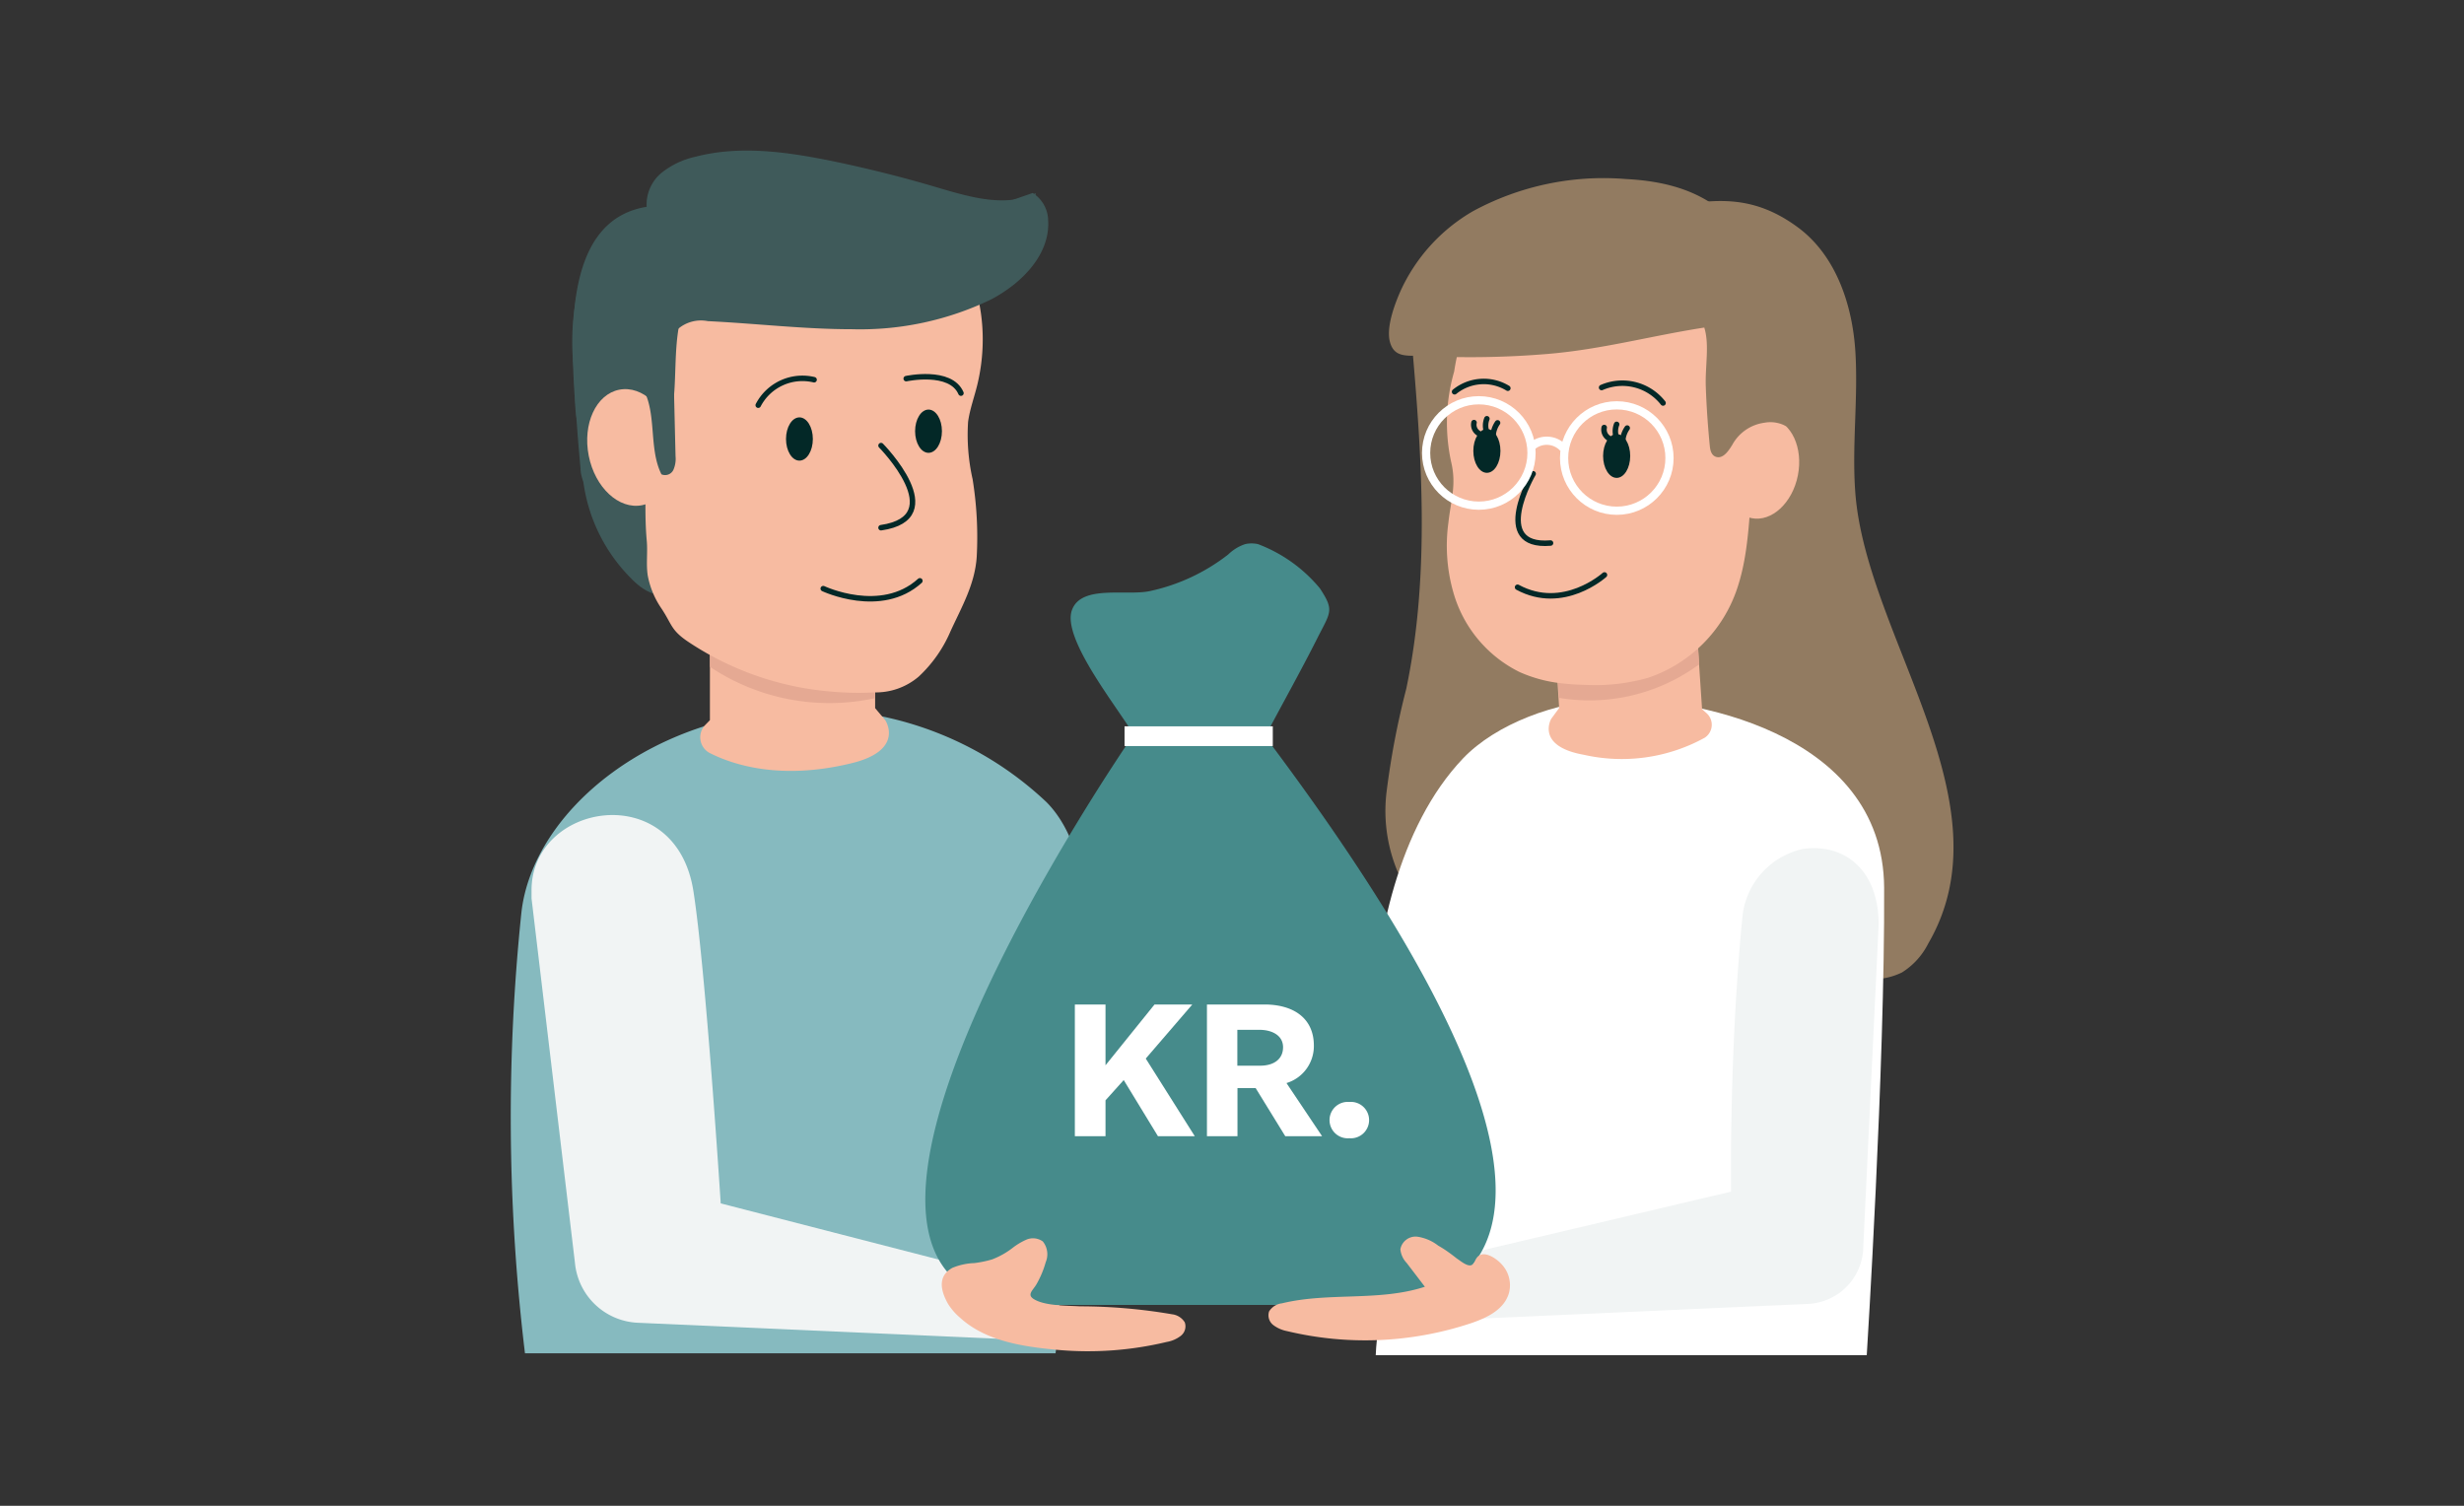 <svg id="Lag_1" data-name="Lag 1" xmlns="http://www.w3.org/2000/svg" viewBox="0 0 180 110"><rect x="0" y="0" width="180" height="110" fill="#333333" stroke="none"/><defs><style>.cls-1{fill:#86babf;}.cls-2{fill:#927b61;}.cls-3{fill:#fff;}.cls-4{fill:#f7bba1;}.cls-5{fill:#e5a993;}.cls-6{fill:#f1f4f4;}.cls-7{fill:#3f5a5a;}.cls-11,.cls-8{fill:none;stroke-miterlimit:10;}.cls-8{stroke:#032827;stroke-linecap:round;stroke-width:0.4px;}.cls-9{fill:#032827;}.cls-10{fill:#468b8b;}.cls-11{stroke:#fff;stroke-width:0.6px;}</style></defs><title>Håndværkerfradrag_grafik</title><path class="cls-1" d="M76.44,58.59a24.81,24.81,0,0,0-16.95-6.77c-11.73,0-20.57,7.43-21.4,14.84a144,144,0,0,0,.26,32.2H77.11c.16-1.19.22-2.46.28-3.78a152.61,152.61,0,0,1,1.27-15.7C79.29,75.21,81.12,63.28,76.44,58.59Z"/><path class="cls-2" d="M107.75,68.24c1.46.36,3,.54,4.43.82a87.82,87.82,0,0,0,12.43,1.46c4.09.2,8.5,1.48,12.56,1a4.9,4.9,0,0,0,1.77-.48,5.29,5.29,0,0,0,1.92-2.11c6-10.31-4.47-22.3-5.32-32.86-.27-3.44.21-6.9,0-10.35s-1.42-7.06-4.2-9.11c-3.87-2.86-7.07-1.88-11.27-1.17a61.93,61.93,0,0,1-9.13.47c-5.92.13-8.38,2.5-7.84,8.66.75,8.53,1.4,17.32-.37,25.75a59.29,59.29,0,0,0-1.44,7.54,11.47,11.47,0,0,0,1.6,7.36A7.84,7.84,0,0,0,107.75,68.24Z"/><path class="cls-3" d="M137.64,64.86c-.06-11.55-14.51-14-20-13.78-4,.16-8.37,1.82-10.76,4.32-9.52,10-6.62,33.28-4.64,26.85.64-2.08-1.7,14.57-1.74,16.75h35.87S137.7,78,137.64,64.86Z"/><path class="cls-4" d="M124.68,52.11l-.34-.3L124,46.74,113.7,48.59l.2,3.13-.58.79s-1.17,2,2.39,2.63a12.57,12.57,0,0,0,8.81-1.24A1.13,1.13,0,0,0,124.68,52.11Z"/><path class="cls-5" d="M124.13,48.53l-.07-1.09-5.34.25-4.94.89,0,.6.11,1.8A13.52,13.52,0,0,0,124.13,48.53Z"/><path class="cls-6" d="M127.3,66.86c-1,10.12-.84,20.19-.84,20.19l-18.57,4.38-.79,4.94,25-1.12a4.23,4.23,0,0,0,4-3.84l1.14-23.88c0-3.93-2.45-5.93-5.5-5.52A5.66,5.66,0,0,0,127.3,66.86Z"/><path class="cls-6" d="M70.07,92.4,52.65,87.91s-1.1-17.18-2-22.84c-1.31-8.25-11.86-6.44-11.82,0l0,.56L42,92.24a4.83,4.83,0,0,0,4.59,4.39L75.15,97.9Z"/><path class="cls-4" d="M64.67,52.61l-.74-.88V48.1L51.86,46.72v5.89l-.37.38a1.3,1.3,0,0,0,.32,2c1.78.91,5.23,2,10.29.79C66.16,54.84,64.67,52.61,64.67,52.61Z"/><path class="cls-5" d="M63.93,51V48.9l-.09-.81L58,47.42l-6.14,0v1.29A15.69,15.69,0,0,0,63.93,51Z"/><path class="cls-7" d="M46.07,42.22a12.28,12.28,0,0,1-3.56-8.91,2.07,2.07,0,0,1,.38-1.47,1.43,1.43,0,0,1,1.94.09,3.75,3.75,0,0,1,1,1.9c.67,2.42,3.79,4.2,3.84,6.71C49.71,44.12,47.77,44,46.07,42.22Z"/><path class="cls-4" d="M60.81,50.53a22.09,22.09,0,0,1-10.63-3.71C49,46,49.09,45.61,48.32,44.45a6.28,6.28,0,0,1-1-2.4c-.13-.83,0-1.67-.07-2.51-.18-1.94-.06-3.89-.06-5.83v-6C47.23,20.74,52,14,58.93,14h3.2c7.5,0,10.84,7.38,9.29,14-.22.95-.57,1.86-.7,2.82A14.72,14.72,0,0,0,71.05,35a26.57,26.57,0,0,1,.3,5.7c-.14,2-1.09,3.62-1.92,5.43a9.73,9.73,0,0,1-2.32,3.3,4.83,4.83,0,0,1-3.27,1.15A21.9,21.9,0,0,1,60.81,50.53Z"/><path class="cls-7" d="M47.14,25.69a26.44,26.44,0,0,1,1.59-4c1.24-2.53,2.75-1.19,5.06-.58a35.15,35.15,0,0,0,14.79.64,10.66,10.66,0,0,0,2.56-.7c2.64-1.18,4.18-4.07,4.52-6.94-2.19,1.07-4.79.29-7.14-.4-2.54-.76-5.11-1.4-7.71-1.94-3.29-.67-6.74-1.17-10-.32a6,6,0,0,0-2.5,1.19,3,3,0,0,0-1.07,2.47c-6.27,1-5.49,10-5.22,14.53.07,1.1.3,2.44,1.34,2.82a2,2,0,0,0,2.25-1A7.07,7.07,0,0,0,46.36,29,26.19,26.19,0,0,1,47.14,25.69Z"/><path class="cls-7" d="M75.44,14.1a2.41,2.41,0,0,1,1.13,2c.15,2.5-1.93,4.59-4.14,5.76a22,22,0,0,1-10.2,2.19c-3.51,0-7-.42-10.52-.59a2.58,2.58,0,0,0-2.29.67,8.52,8.52,0,0,1-.48.83c-.62.7-1.92.12-2.17-.78a3.5,3.5,0,0,1,.69-2.65,18.27,18.27,0,0,1,3.09-3.76,8.5,8.5,0,0,1,2.51-1.7,7.14,7.14,0,0,1,2.19-.46,35.91,35.91,0,0,1,6.6.64,25,25,0,0,0,9.95-.89"/><path class="cls-8" d="M64.36,32.55s5.18,5.25,0,6"/><ellipse class="cls-9" cx="58.4" cy="32.07" rx="0.98" ry="1.58"/><ellipse class="cls-9" cx="67.83" cy="31.5" rx="0.98" ry="1.58"/><path class="cls-8" d="M55.39,29.6a3.64,3.64,0,0,1,4.08-1.86"/><path class="cls-8" d="M66.2,27.66s3.24-.7,4,1.06"/><path class="cls-7" d="M57.07,19.69a1.24,1.24,0,0,1-.79,1,3.65,3.65,0,0,1-1.36.2A7,7,0,0,1,53,20.78a3.68,3.68,0,0,0-1.29-.27,2.09,2.09,0,0,0-1.53,1.39c-1,2.22-.74,4.74-.95,7.1a8.54,8.54,0,0,1-3,6,3.88,3.88,0,0,1-1.74,1,1.7,1.7,0,0,1-1.79-.65,2.56,2.56,0,0,1-.29-1.13c-.23-2.47-.41-4.94-.51-7.41a17.79,17.79,0,0,1,.81-7.45,7,7,0,0,1,2.87-3.49A7.55,7.55,0,0,1,48.12,15a11.82,11.82,0,0,1,9.31,2.66"/><ellipse class="cls-4" cx="46.07" cy="32.69" rx="3.12" ry="4.3" transform="translate(-5.47 9.56) rotate(-11.19)"/><path class="cls-8" d="M60.14,43s4.22,2,7.06-.57"/><path class="cls-7" d="M49.22,27.89l.13,5.44a2,2,0,0,1-.16,1,.67.67,0,0,1-.87.32c-1-2-.24-4.71-1.54-6.57a3.47,3.47,0,0,1-.58-.95,1.88,1.88,0,0,1,1-1.86"/><path class="cls-10" d="M82.81,53.67s-28.93,41.66-7,41.66H99.42s26.25,2.66-7-41.53c1.25-2.36,2.56-4.7,3.77-7.09,1-2,1.32-2.08.23-3.73a10.83,10.83,0,0,0-4.52-3.23,2.13,2.13,0,0,0-.94,0,3.22,3.22,0,0,0-1.23.75A14.12,14.12,0,0,1,84,43.18c-1.72.37-5-.49-5.69,1.38C77.53,46.65,81.75,51.8,82.81,53.67Z"/><path class="cls-3" d="M83.7,77.33,87.28,83H84.59l-2.5-4.1-1.33,1.48V83H78.52V73.38h2.24v4.44h0l3.58-4.44h2.76Z"/><path class="cls-3" d="M88.17,73.38h4.2c2.12,0,3.61,1,3.61,3a2.82,2.82,0,0,1-2,2.74L96.58,83H93.89l-2.16-3.51H90.4V83H88.17ZM92,75.23H90.39v2.62h1.67c1,0,1.67-.48,1.67-1.35S92.91,75.23,92,75.23Z"/><path class="cls-3" d="M98.57,83.15a1.33,1.33,0,1,1,0-2.65,1.33,1.33,0,1,1,0,2.65Z"/><rect class="cls-3" x="82.15" y="53.06" width="10.83" height="1.44"/><path class="cls-4" d="M74,91.14A4.77,4.77,0,0,1,75,90.55a1.23,1.23,0,0,1,1.18.14,1.49,1.49,0,0,1,.21,1.52,7,7,0,0,1-.67,1.6c-.25.44-.73.76-.2,1.09.82.51,2.42.47,3.36.53a40,40,0,0,1,6.74.58,1.26,1.26,0,0,1,.93.59.88.88,0,0,1-.31,1,2.31,2.31,0,0,1-1,.43,24.73,24.73,0,0,1-8,.58c-2.47-.23-5.23-.62-7.13-2.37a4.3,4.3,0,0,1-.86-1c-.52-.93-.79-2,.32-2.62a4.6,4.6,0,0,1,1.61-.35A8,8,0,0,0,72.48,92,5.85,5.85,0,0,0,74,91.14Z"/><path class="cls-4" d="M105.07,91a3.24,3.24,0,0,0-1.55-.66,1.13,1.13,0,0,0-1.22.92,1.68,1.68,0,0,0,.46,1L104.09,94c-3.34,1.09-7,.38-10.44,1.21a1.28,1.28,0,0,0-.94.59.9.9,0,0,0,.31,1,2.43,2.43,0,0,0,1,.44,24.5,24.5,0,0,0,13.42-.57c1.18-.4,2.46-1,2.8-2.24a2.23,2.23,0,0,0-.53-2.06c-.37-.42-1.37-1.14-1.84-.47-.09.12-.13.27-.22.39-.28.42-.92-.16-1.22-.35C106,91.6,105.54,91.26,105.07,91Z"/><path class="cls-4" d="M114.21,49.93c.52.06,1.05.09,1.57.1a14.08,14.08,0,0,0,4.66-.53A10.34,10.34,0,0,0,126.9,43c1.21-3.57.74-7.6,1.63-11.29,0-6.61-2.31-12.61-9.61-12.61h-3.36c-3.23,0-6.41.94-8,3.69a15.22,15.22,0,0,0-1.33,4.35A13.48,13.48,0,0,0,106,33.7c.41,1.7,0,2.77-.19,4.47a12.4,12.4,0,0,0,.37,5.14A9.31,9.31,0,0,0,111,49.09,10.15,10.15,0,0,0,114.21,49.93Z"/><ellipse class="cls-9" cx="118.1" cy="33.31" rx="0.99" ry="1.6"/><path class="cls-8" d="M117.51,32a.73.73,0,0,1-.32-.77"/><path class="cls-8" d="M118.1,32a1.36,1.36,0,0,1,0-1"/><path class="cls-8" d="M118.54,32.27a1.82,1.82,0,0,1,.33-1"/><ellipse class="cls-9" cx="108.62" cy="32.94" rx="0.99" ry="1.6"/><path class="cls-8" d="M108,31.64a.72.72,0,0,1-.32-.77"/><path class="cls-8" d="M108.62,31.59a1.36,1.36,0,0,1,0-1"/><path class="cls-8" d="M109.07,31.89a1.84,1.84,0,0,1,.33-1"/><path class="cls-8" d="M112,34.61s-3.18,5.43,1.27,5.06"/><path class="cls-8" d="M121.49,29.44A3.78,3.78,0,0,0,117,28.31"/><path class="cls-8" d="M110.15,28.36a3.38,3.38,0,0,0-3.89.26"/><path class="cls-8" d="M117.21,42s-3,2.72-6.35.9"/><ellipse class="cls-4" cx="128.67" cy="34.2" rx="3.72" ry="2.71" transform="translate(70.16 153.79) rotate(-78.81)"/><path class="cls-2" d="M131,30.26a1.28,1.28,0,0,1-.55.86,2.38,2.38,0,0,0-1.55-.24,3.15,3.15,0,0,0-2.35,1.61c-.28.46-.7,1.08-1.23.87-.32-.13-.39-.5-.42-.82-.14-1.44-.24-2.88-.29-4.33s.28-3.05-.11-4.28c-3.82.59-7.48,1.59-11.37,1.92a68.6,68.6,0,0,1-9.51.14c-1,0-1.79.05-2.08-1s.32-2.72.78-3.75a12.92,12.92,0,0,1,5.28-5.81,20,20,0,0,1,11.19-2.35c3.15.16,6.11,1,8.15,3.51a22.72,22.72,0,0,1,4.34,9.17A11.24,11.24,0,0,1,131,30.26Z"/><circle class="cls-11" cx="108.03" cy="33.09" r="3.85"/><circle class="cls-11" cx="118.11" cy="33.46" r="3.85"/><path class="cls-11" d="M111.86,32.65a1.64,1.64,0,0,1,2.37.11"/></svg>
